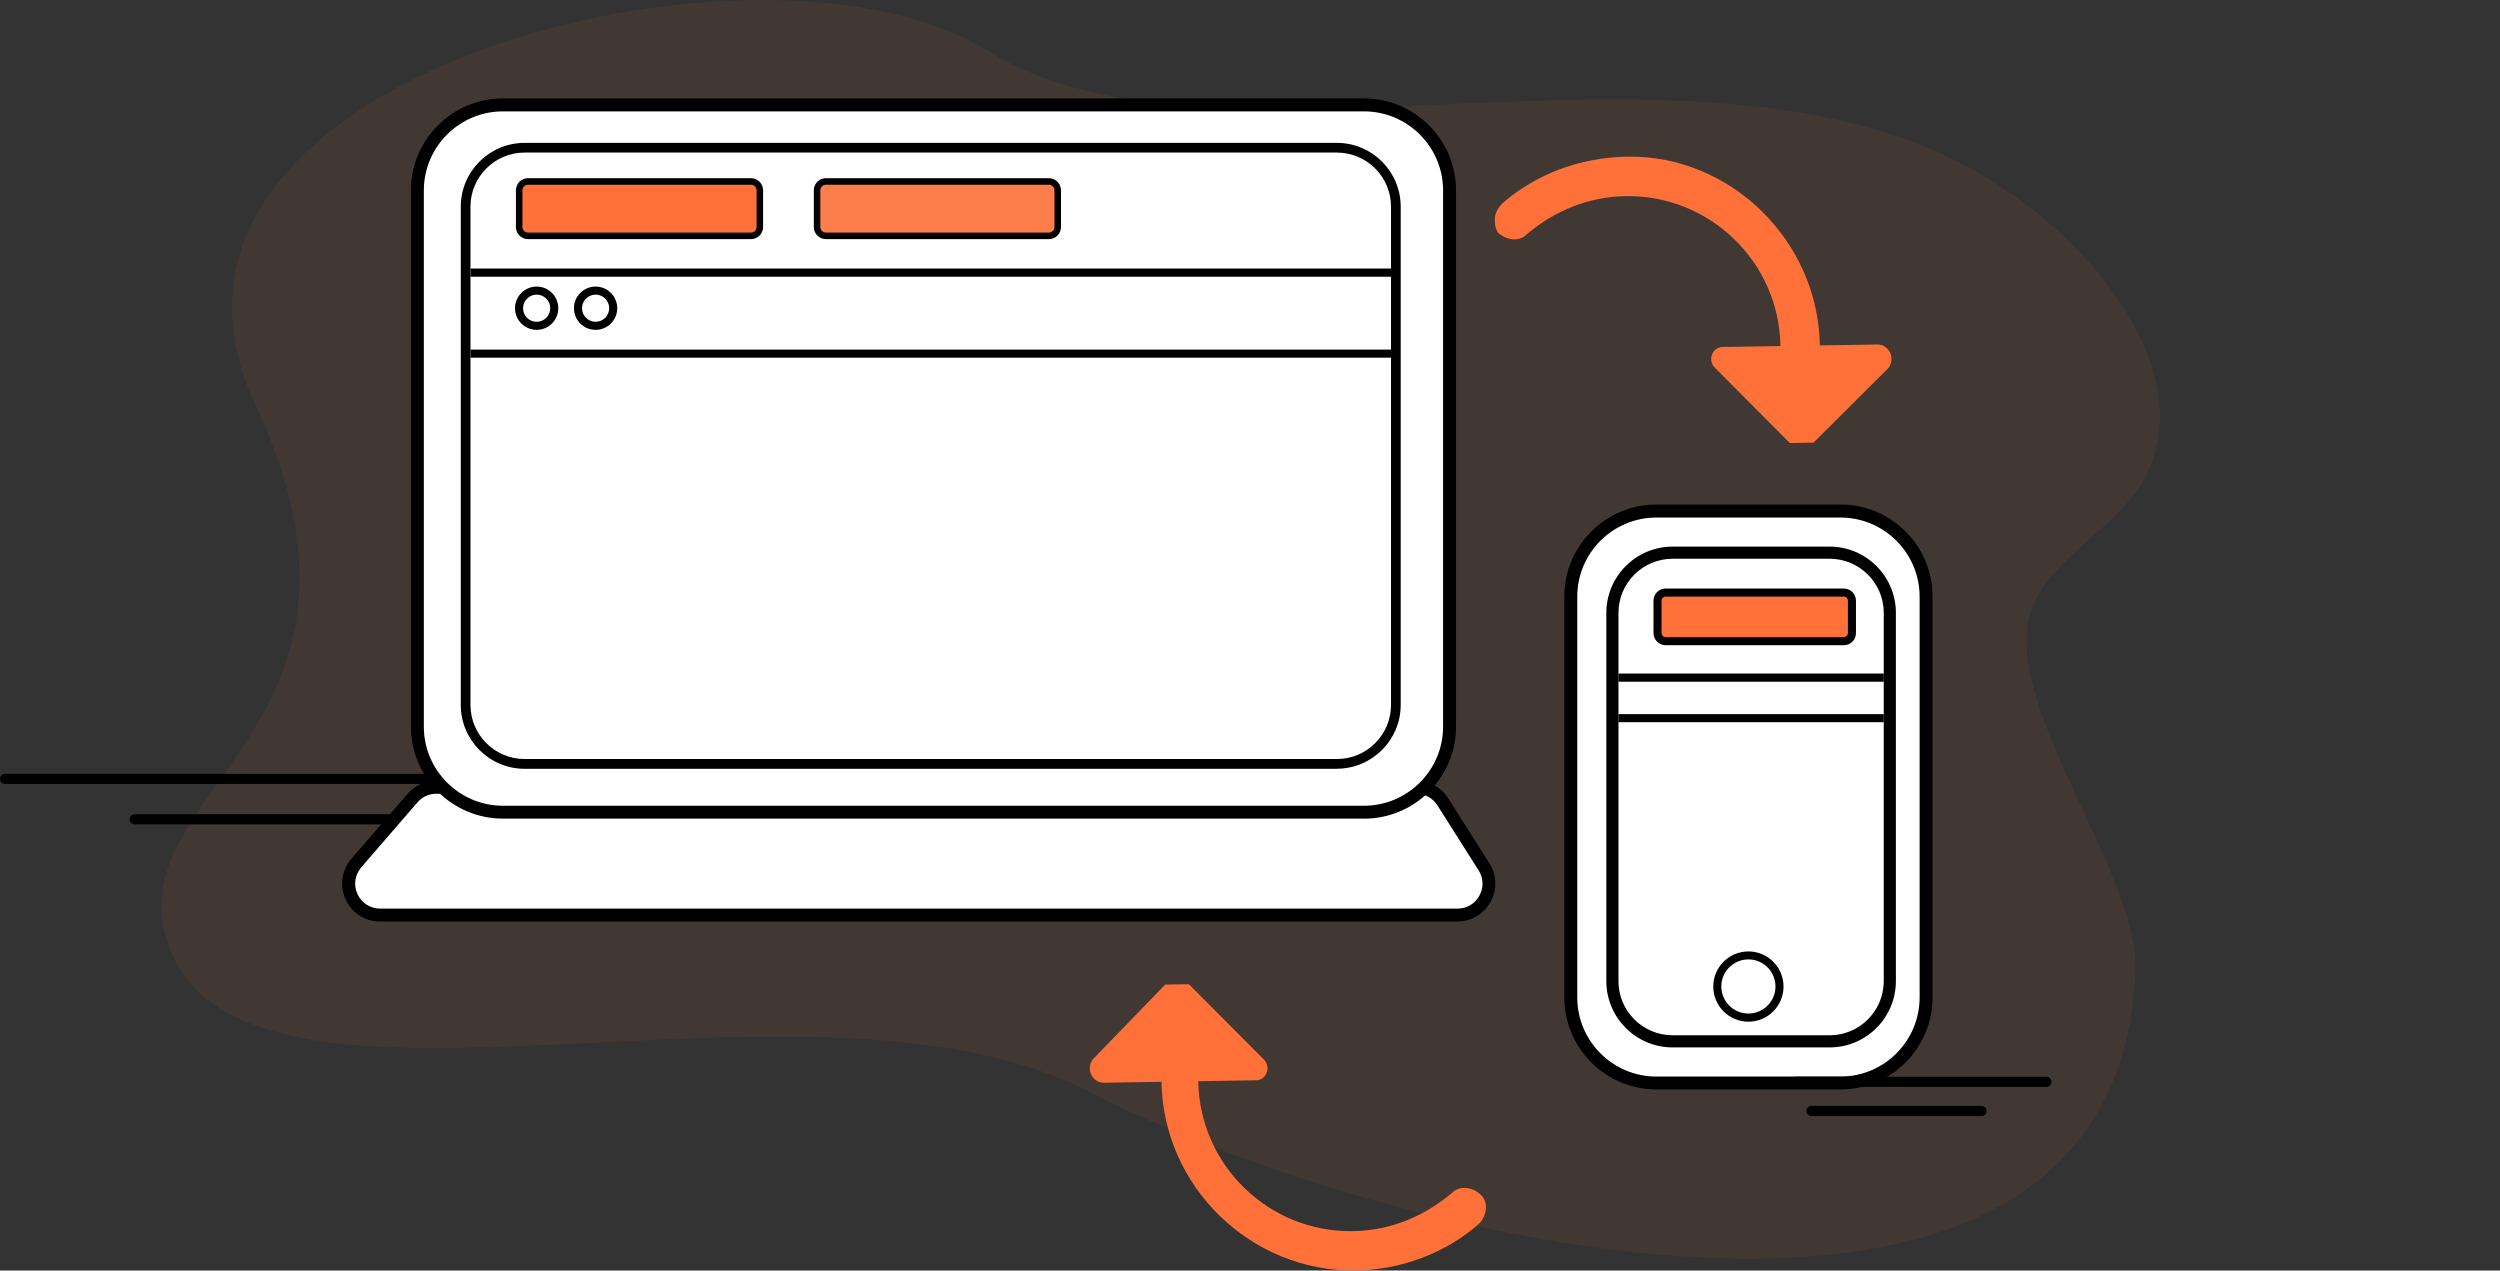 <!-- This Source Code Form is subject to the terms of the Mozilla Public
   - License, v. 2.0. If a copy of the MPL was not distributed with this
   - file, You can obtain one at http://mozilla.org/MPL/2.0/. -->
<svg id="Layer_1" xmlns="http://www.w3.org/2000/svg" xmlns:xlink="http://www.w3.org/1999/xlink" viewBox="0 0 276.11 140.32"><rect x="0" y="0" width="276.11" height="140.32" fill="#333333" stroke="none"/><defs><style>.cls-1{fill:#fff;}.cls-2{clip-path:url(#clippath-1);}.cls-3{opacity:.05;}.cls-4{isolation:isolate;opacity:.07;}.cls-5{fill:#fe7e4b;}.cls-6,.cls-7{fill:#ff7139;}.cls-8{clip-path:url(#clippath);}.cls-9{fill:none;}.cls-10{opacity:.1;}.cls-7{fill-rule:evenodd;}</style><clipPath id="clippath"><rect class="cls-9" x="51.96" y="16.85" width="101.67" height="66.98" rx="5.98" ry="5.98"/></clipPath><clipPath id="clippath-1"><rect class="cls-9" x="178.75" y="61.7" width="29.3" height="52.63" rx="5.98" ry="5.98"/></clipPath></defs><g class="cls-4"><path class="cls-6" d="M120.28,120.58c-30.86-16.04-92.96,7.52-101.63-16.04-6.35-17.37,26.49-23.77,9.49-60C11.14,8.31,84.05-10.03,109.1,5.62c25.05,15.66,77.76-4.57,109.15,13.31,14.54,8.33,25.63,24.34,17.61,35.43-3.32,4.59-9.47,7.68-11.45,12.83-3.85,10.05,11.86,29.17,11.45,39.97-1.95,50.79-84.71,29.46-115.57,13.42Z"/></g><path d="M117.79,91.05H14.88c-.31,0-.56-.25-.56-.56s.25-.56,.56-.56H117.79c.31,0,.56,.25,.56,.56s-.25,.56-.56,.56Z"/><path d="M147.23,86.58H.56c-.31,0-.56-.25-.56-.56s.25-.56,.56-.56H147.23c.31,0,.56,.25,.56,.56s-.25,.56-.56,.56Z"/><g><path class="cls-1" d="M39.35,95.32c-1.95,2.25-.35,5.74,2.62,5.74h118.99c2.74,0,4.4-3.02,2.93-5.33l-4.55-7.18c-.64-1-1.74-1.61-2.93-1.61H48.19c-1.01,0-1.97,.44-2.62,1.2l-6.21,7.18Z"/><path d="M160.96,101.78H41.98c-1.66,0-3.12-.94-3.81-2.45s-.44-3.22,.64-4.48l6.21-7.18c.8-.92,1.95-1.45,3.17-1.45h108.22c1.44,0,2.76,.73,3.53,1.94l4.55,7.18c.83,1.31,.88,2.9,.13,4.26-.75,1.36-2.12,2.17-3.67,2.17Zm-112.77-14.12c-.8,0-1.56,.35-2.08,.95l-6.21,7.18c-.71,.83-.88,1.95-.42,2.95,.45,.99,1.41,1.61,2.51,1.61h118.99c1.02,0,1.92-.53,2.41-1.43,.49-.89,.46-1.94-.09-2.8l-4.55-7.18c-.51-.8-1.38-1.28-2.33-1.28H48.19Z"/></g><g><rect class="cls-1" x="173.48" y="56.44" width="39.24" height="63.16" rx="9.45" ry="9.45"/><path d="M203.27,120.32h-20.33c-5.61,0-10.17-4.56-10.17-10.17v-44.26c0-5.61,4.56-10.17,10.17-10.17h20.33c5.61,0,10.17,4.56,10.17,10.17v44.26c0,5.61-4.56,10.17-10.17,10.17Zm-20.33-63.16c-4.82,0-8.74,3.92-8.74,8.74v44.26c0,4.82,3.92,8.74,8.74,8.74h20.33c4.82,0,8.74-3.92,8.74-8.74v-44.26c0-4.82-3.92-8.74-8.74-8.74h-20.33Z"/></g><g><rect class="cls-1" x="46.09" y="11.59" width="113.99" height="78.11" rx="9.45" ry="9.45"/><path d="M150.64,90.41H55.55c-5.61,0-10.17-4.56-10.17-10.17V21.04c0-5.61,4.56-10.17,10.17-10.17h95.09c5.61,0,10.17,4.56,10.17,10.17v59.21c0,5.61-4.56,10.17-10.17,10.17ZM55.55,12.3c-4.82,0-8.74,3.92-8.74,8.74v59.21c0,4.82,3.92,8.74,8.74,8.74h95.09c4.82,0,8.74-3.92,8.74-8.74V21.04c0-4.82-3.92-8.74-8.74-8.74H55.55Z"/></g><g class="cls-8"><g><g class="cls-10"><rect class="cls-1" x="51.96" y="16.85" width="101.67" height="66.98" rx="5.98" ry="5.98"/></g><g><rect class="cls-6" x="57.33" y="20.04" width="26.59" height="6.01" rx=".98" ry=".98"/><path d="M82.94,26.41h-24.62c-.74,0-1.34-.6-1.34-1.34v-4.05c0-.74,.6-1.34,1.34-1.34h24.62c.74,0,1.34,.6,1.34,1.34v4.05c0,.74-.6,1.34-1.34,1.34Zm-24.62-6.01c-.34,0-.62,.28-.62,.62v4.05c0,.34,.28,.62,.62,.62h24.62c.34,0,.62-.28,.62-.62v-4.05c0-.34-.28-.62-.62-.62h-24.62Z"/></g><path d="M155.33,39.5H47.98v-9.84h107.36v9.84Zm-106.46-.89h105.57v-8.05H48.87v8.05Z"/><g><circle class="cls-1" cx="59.27" cy="34.04" r="1.94"/><path d="M59.27,36.43c-1.32,0-2.39-1.07-2.39-2.39s1.07-2.39,2.39-2.39,2.39,1.07,2.39,2.39-1.07,2.39-2.39,2.39Zm0-3.89c-.82,0-1.5,.67-1.5,1.5s.67,1.5,1.5,1.5,1.5-.67,1.5-1.5-.67-1.5-1.5-1.5Z"/></g><g><circle class="cls-1" cx="65.78" cy="34.04" r="1.94"/><path d="M65.78,36.43c-1.32,0-2.39-1.07-2.39-2.39s1.07-2.39,2.39-2.39,2.39,1.07,2.39,2.39-1.07,2.39-2.39,2.39Zm0-3.89c-.82,0-1.5,.67-1.5,1.5s.67,1.5,1.5,1.5,1.5-.67,1.5-1.5-.67-1.5-1.5-1.5Z"/></g><g><rect class="cls-5" x="90.23" y="20.04" width="26.59" height="6.01" rx=".98" ry=".98"/><path d="M115.84,26.41h-24.62c-.74,0-1.34-.6-1.34-1.34v-4.05c0-.74,.6-1.34,1.34-1.34h24.62c.74,0,1.34,.6,1.34,1.34v4.05c0,.74-.6,1.34-1.34,1.34Zm-24.62-6.01c-.34,0-.62,.28-.62,.62v4.05c0,.34,.28,.62,.62,.62h24.62c.34,0,.62-.28,.62-.62v-4.05c0-.34-.28-.62-.62-.62h-24.62Z"/></g></g></g><path d="M147.65,84.91H57.94c-3.89,0-7.05-3.17-7.05-7.05V22.83c0-3.89,3.16-7.05,7.05-7.05h89.71c3.89,0,7.05,3.16,7.05,7.05v55.02c0,3.89-3.17,7.05-7.05,7.05ZM57.94,16.85c-3.3,0-5.98,2.68-5.98,5.98v55.02c0,3.3,2.68,5.98,5.98,5.98h89.71c3.3,0,5.98-2.68,5.98-5.98V22.83c0-3.3-2.68-5.98-5.98-5.98H57.94Z"/><g class="cls-2"><g><g class="cls-3"><rect class="cls-1" x="178.75" y="61.7" width="29.3" height="52.63" rx="5.98" ry="5.98"/></g><g><rect class="cls-6" x="183.07" y="65.44" width="21.47" height="5.37" rx=".89" ry=".89"/><path d="M203.64,71.26h-19.68c-.74,0-1.34-.6-1.34-1.34v-3.58c0-.74,.6-1.34,1.34-1.34h19.68c.74,0,1.34,.6,1.34,1.34v3.58c0,.74-.6,1.34-1.34,1.34Zm-19.68-5.37c-.25,0-.45,.2-.45,.45v3.58c0,.25,.2,.45,.45,.45h19.68c.25,0,.45-.2,.45-.45v-3.58c0-.25-.2-.45-.45-.45h-19.68Z"/></g><path d="M276.11,79.76h-101.99v-5.37h101.99v5.37Zm-101.09-.89h100.2v-3.58h-100.2v3.58Z"/></g></g><path d="M202.07,115.68h-17.34c-4.04,0-7.32-3.29-7.32-7.32v-40.67c0-4.04,3.29-7.32,7.32-7.32h17.34c4.04,0,7.32,3.28,7.32,7.32v40.67c0,4.04-3.29,7.32-7.32,7.32Zm-17.34-53.97c-3.3,0-5.98,2.68-5.98,5.98v40.67c0,3.3,2.68,5.98,5.98,5.98h17.34c3.3,0,5.98-2.68,5.98-5.98v-40.67c0-3.3-2.68-5.98-5.98-5.98h-17.34Z"/><g><circle class="cls-1" cx="193.1" cy="108.95" r="3.44"/><path d="M193.1,112.84c-2.14,0-3.88-1.74-3.88-3.88s1.74-3.88,3.88-3.88,3.88,1.74,3.88,3.88-1.74,3.88-3.88,3.88Zm0-6.88c-1.65,0-2.99,1.34-2.99,2.99s1.34,2.99,2.99,2.99,2.99-1.34,2.99-2.99-1.34-2.99-2.99-2.99Z"/></g><path class="cls-7" d="M207.37,38.05l-6.38,.1c-.18-11.6-9.9-21.02-21.21-20.85-5.22,.08-10.12,1.9-13.84,5.15-.57,.59-.85,1.17-.84,1.75,0,.58,.01,.87,.31,1.45,.88,.86,2.34,1.12,3.19,.24,3.15-2.66,6.9-4.17,10.96-4.23,9.28-.14,16.94,7.28,17.08,16.56l-6.38,.1c-1.16,.02-1.72,1.48-.83,2.33l8.25,8.28,2.61-.04,8.28-8.25c.85-1.17-.04-2.61-1.2-2.59Zm-75.03,81.36l6.38-.1c1.16-.02,1.72-1.48,.83-2.33l-8.25-8.28-2.61,.04-7.99,8.25c-.85,1.17,.04,2.61,1.2,2.59l6.38-.1c.18,11.6,9.9,21.02,21.5,20.84,4.93-.08,9.83-1.89,13.55-5.14,.86-.88,1.12-2.34,.24-3.2-.88-.86-2.34-1.12-3.19-.24-3.15,2.66-6.9,4.17-10.96,4.23-9.28,.15-16.94-7.28-17.08-16.56Z"/><path d="M226.01,120.04h-27.73c-.31,0-.56-.25-.56-.56s.25-.56,.56-.56h27.73c.31,0,.56,.25,.56,.56s-.25,.56-.56,.56Z"/><path d="M218.85,123.26h-18.79c-.31,0-.56-.25-.56-.56s.25-.56,.56-.56h18.79c.31,0,.56,.25,.56,.56s-.25,.56-.56,.56Z"/></svg>

